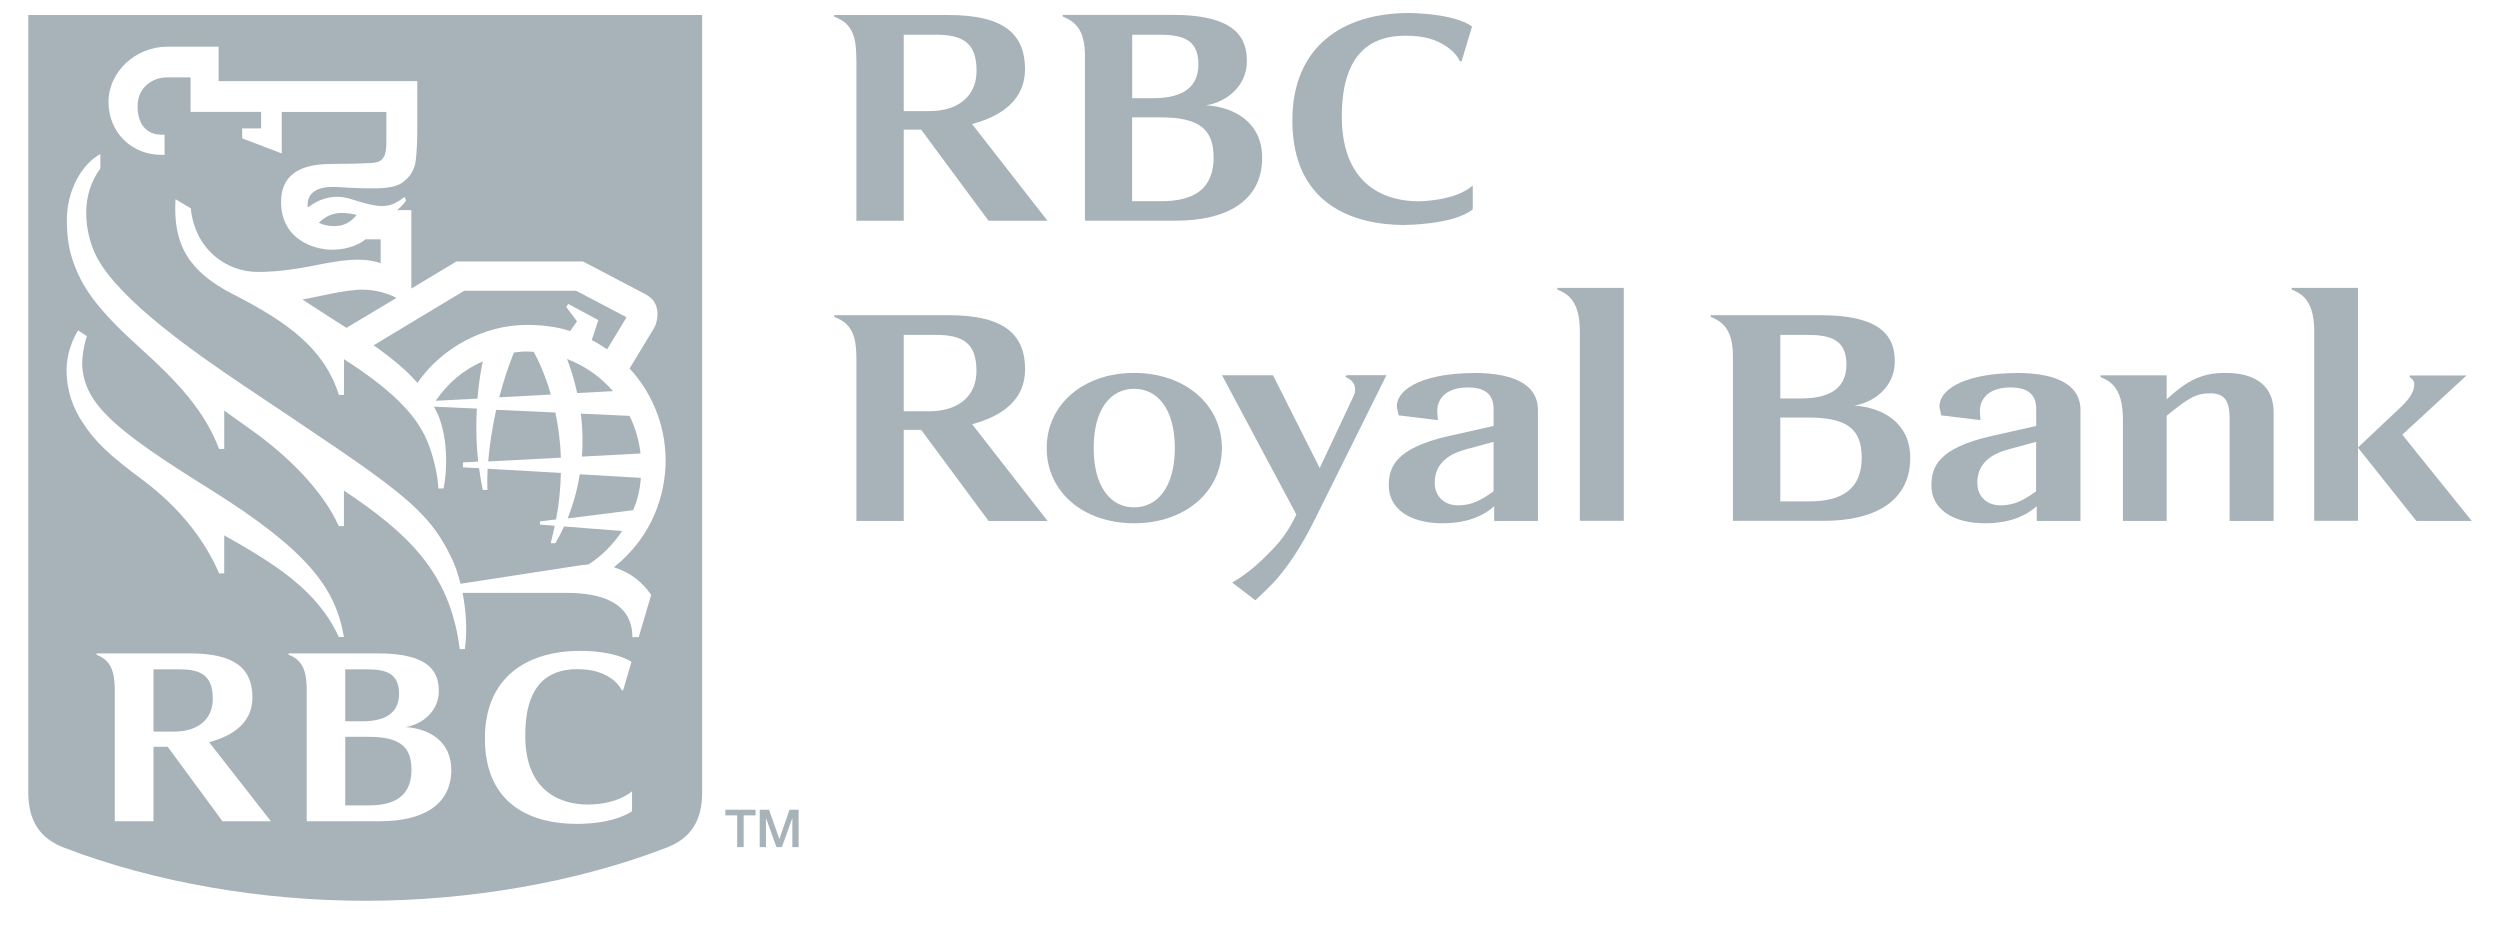 <?xml version="1.0" encoding="UTF-8"?>
<svg id="Layer_1" data-name="Layer 1" xmlns="http://www.w3.org/2000/svg" viewBox="0 0 288 106.67">
  <g>
    <path d="M41.09,24.75c-.41.52-1.12,1.21-2.27,1.28-.8.06-1.52-.09-2.1-.37,1.18-1.11,2.32-1.37,4.36-.91Z" style="fill: #a7b2b9;"/>
    <path d="M45.68,34.31l-5.77,3.46c-1.76-1.13-4.34-2.77-5.07-3.27,1.63-.26,4.98-1.16,6.96-1.13,1.49.02,2.74.38,3.87.94Z" style="fill: #a7b2b9;"/>
    <path d="M55.62,41.63c-.16.74-.44,2.16-.62,4.29l-4.81.25c1.44-2.05,3.07-3.49,5.42-4.54Z" style="fill: #a7b2b9;"/>
    <path d="M61.48,40.52c.43.79,1.28,2.49,1.98,4.93l-5.95.32c.46-1.74,1.01-3.46,1.69-5.16.47-.05.95-.12,1.42-.12l.86.04Z" style="fill: #a7b2b9;"/>
    <path d="M63.98,47.52c.32,1.54.57,3.28.63,5.2l-8.37.44c.15-1.85.46-3.87.92-5.95l6.82.31Z" style="fill: #a7b2b9;"/>
    <path d="M66.49,45.28c-.27-1.26-.65-2.56-1.16-3.92,2.06.78,3.87,2.07,5.29,3.7l-4.13.22Z" style="fill: #a7b2b9;"/>
    <path d="M65.66,38.14c-1.55-.54-3.4-.71-4.99-.71-4.87,0-9.79,2.6-12.58,6.68-1.28-1.49-3.09-2.96-5.05-4.33l10.44-6.29h12.88l5.82,3.06-2.24,3.69c-.69-.46-1.21-.79-1.77-1.06l.76-2.3-3.48-1.87-.21.36,1.23,1.65-.8,1.13Z" style="fill: #a7b2b9;"/>
    <path d="M66.91,47.65l5.62.26c.64,1.33,1.08,2.79,1.26,4.33l-6.75.36c.11-1.53.09-3.18-.12-4.94Z" style="fill: #a7b2b9;"/>
    <path d="M72.94,58.77l-7.54.95c.55-1.41,1.08-3.11,1.39-5.08l7.03.41c-.09,1.42-.39,2.55-.88,3.72Z" style="fill: #a7b2b9;"/>
    <path d="M20.7,77.11h-3.02v7.17h2.38c2.74,0,4.45-1.41,4.45-3.78,0-2.65-1.31-3.39-3.81-3.39ZM42.31,77.11h-2.54v5.98h1.95c2.27,0,4.25-.68,4.25-3.17,0-2.34-1.48-2.81-3.66-2.81ZM42.4,84.88h-2.63v7.9h2.75c3.07,0,4.88-1.18,4.88-4.1,0-2.71-1.38-3.8-5-3.8ZM42.4,84.88h-2.63v7.9h2.75c3.07,0,4.88-1.18,4.88-4.1,0-2.71-1.38-3.8-5-3.8ZM45.97,79.92c0-2.34-1.48-2.81-3.66-2.81h-2.54v5.98h1.95c2.27,0,4.25-.68,4.25-3.17ZM20.7,77.11h-3.02v7.17h2.38c2.74,0,4.45-1.41,4.45-3.78,0-2.65-1.31-3.39-3.81-3.39ZM3.26,1.73v89.54c0,3.38,1.39,5.32,4.09,6.37,10.49,4.04,22.91,6.13,34.73,6.13s24.23-2.08,34.73-6.13c2.69-1.05,4.08-2.99,4.08-6.37V1.73H3.26ZM7.67,42.61c0-1.57.52-3.27,1.33-4.55l1.01.67c-.38,1.08-.58,2.59-.53,3.49.31,4.4,3.85,7.37,14.6,14.07,11.39,7.11,14.58,11.46,15.54,17.09h-.59c-2.48-5.44-7.49-8.48-13.2-11.71v4.38h-.59c-1.66-3.86-4.54-7.56-8.75-10.72-3.92-2.92-5.51-4.39-7.01-6.72-1-1.53-1.81-3.46-1.81-6ZM25.63,94.61l-6.31-8.58h-1.64v8.58h-4.46v-15.09c0-1.53-.22-2.66-.97-3.4-.3-.3-.74-.54-1.13-.69v-.16h10.76c5.2,0,7.2,1.76,7.2,5.08,0,2.83-2.14,4.4-4.99,5.15l7.12,9.11h-5.57ZM43.87,94.61h-8.54v-15.44c-.04-1.36-.27-2.38-.97-3.07-.31-.32-.8-.57-1.12-.67v-.16h10.32c6.1,0,6.99,2.28,6.99,4.35,0,2.3-1.87,3.82-3.82,4.14,2.66.17,5.26,1.6,5.26,4.94,0,4.1-3.41,5.9-8.11,5.9ZM72.82,93.44s-1.81,1.47-6.41,1.47c-4.94,0-10.55-2.03-10.55-9.84,0-6.94,4.71-10.09,10.99-10.09,4.15,0,5.9,1.26,5.9,1.26l-.97,3.3-.18-.05s-.37-.9-1.57-1.57c-.65-.37-1.63-.83-3.55-.83-3.46,0-6.05,1.93-5.97,7.86.09,6.42,4.31,7.73,7.19,7.73,3.49,0,5.11-1.52,5.11-1.52v2.27ZM75,68.59l-1.42,4.81h-.73c0-4.02-3.67-5.1-7.53-5.1h-12.03c.38,1.97.57,4.29.26,6.48h-.59c-1.12-9.02-6.21-13.48-13.34-18.27v4.1h-.59c-1.9-4.23-6.05-8.21-10-11.02-1.05-.75-2.13-1.53-3.2-2.29v4.42h-.59c-1.68-4.39-4.71-7.67-9.02-11.56-4.67-4.2-6.56-6.72-7.64-9.6-.67-1.75-.85-3.17-.88-5.09-.05-3.44,1.69-6.56,3.86-7.72v1.66c-1.07,1.43-1.63,3.23-1.63,5.05-.01,1.69.39,3.57,1.23,5.18,2.64,5,11.49,11.14,17.11,14.91,17.48,11.72,20.98,13.77,23.87,19.99.32.69.64,1.63.91,2.71,2.53-.39,11.68-1.79,13.37-2.06.33-.05,1.01-.14,1.36-.16,1.58-1,2.81-2.27,3.89-3.86l-6.7-.52c-.35.78-.69,1.42-.99,1.93h-.54c.17-.68.33-1.36.47-2.01l-1.71-.14v-.36l1.86-.23c.36-1.9.52-3.69.55-5.36l-8.44-.48c-.04.86-.05,1.69-.02,2.44h-.54c-.17-.84-.31-1.68-.42-2.5l-1.86-.1v-.57l1.76-.09c-.25-2.24-.26-4.33-.16-6.11l-4.94-.22c.23.43.47.86.64,1.36,1.07,2.97.81,6.46.47,8.06h-.6c-.09-1.85-.71-4.13-1.31-5.52-1.36-3.22-4.42-6.06-9.56-9.37v4.12h-.59c-1.71-5.4-5.95-8.41-12.28-11.65-5.21-2.67-6.84-5.9-6.54-10.9l1.76,1.05c.46,4.66,4.04,7.36,7.79,7.33,2.21-.01,4.29-.32,6.29-.71,2.88-.58,5.56-1.08,7.79-.3v-2.75h-1.75c-.63.54-1.9,1.17-3.77,1.2-2.06.04-5.95-1.15-5.95-5.5,0-3.77,3.2-4.38,5.8-4.38,1.39,0,3.71-.05,4.49-.1.59-.04,1.02-.12,1.31-.41.3-.28.38-.58.46-.97.07-.47.07-.94.07-1.75v-2.76h-12.05v4.78l-4.56-1.74v-1.15h2.18v-1.9h-8.13v-3.97h-2.77c-1.49,0-3.19,1.04-3.32,3.04-.12,1.93.75,3.56,2.74,3.56h.36v2.32h-.36c-3.49,0-6.1-2.63-6.1-6.09s3.08-6.37,6.8-6.37h5.88v3.97h22.89v5.85c0,1-.06,2.32-.16,3.16-.06.62-.28,1.71-1.44,2.59-.69.54-1.74.75-3.45.75-.55.01-2.18-.01-4.12-.15-2.61-.16-3.35.85-3.45,1.79v.57c1.22-.95,2.95-1.61,4.91-1,3.45,1.1,4.44,1.18,6.24-.22l.18.41c-.2.3-.54.73-1.05,1.11h1.66v9.03l5.19-3.12h14.58s6.16,3.22,7.16,3.76c.9.47,1.26,1.04,1.39,1.87.11.69-.06,1.57-.41,2.13-.22.36-1.89,3.11-2.77,4.57,2.48,2.67,4.15,6.42,4.15,10.6,0,3.78-1.41,8.66-5.95,12.3,2.01.65,3.28,1.74,4.29,3.18ZM42.4,84.88h-2.63v7.9h2.75c3.07,0,4.88-1.18,4.88-4.1,0-2.71-1.38-3.8-5-3.8ZM45.97,79.92c0-2.34-1.48-2.81-3.66-2.81h-2.54v5.98h1.95c2.27,0,4.25-.68,4.25-3.17ZM20.7,77.11h-3.02v7.17h2.38c2.74,0,4.45-1.41,4.45-3.78,0-2.65-1.31-3.39-3.81-3.39ZM20.7,77.11h-3.02v7.17h2.38c2.74,0,4.45-1.41,4.45-3.78,0-2.65-1.31-3.39-3.81-3.39ZM20.7,77.11h-3.02v7.17h2.38c2.74,0,4.45-1.41,4.45-3.78,0-2.65-1.31-3.39-3.81-3.39Z" style="fill: #a7b2b9;"/>
  </g>
  <path d="M113.88,60.01l-7.76-10.49h-2.01v10.49h-5.45v-18.49c0-2.11-.24-3.28-1.17-4.21-.38-.35-.9-.62-1.38-.79v-.21h13.15c6.38,0,8.83,2.18,8.83,6.25,0,3.48-2.62,5.38-6.1,6.31l8.69,11.15h-6.79M104.11,38.58v8.8h2.93c3.35,0,5.45-1.73,5.45-4.66,0-3.24-1.62-4.14-4.69-4.14h-3.7Z" style="fill: #a7b2b9;"/>
  <path d="M140.76,51.62c0,5-4.21,8.66-10.11,8.66s-10.07-3.65-10.07-8.66,4.21-8.66,10.07-8.66,10.11,3.66,10.11,8.66M135.34,51.62c0-4.52-2-6.83-4.69-6.83s-4.66,2.31-4.66,6.83,2,6.83,4.66,6.83,4.69-2.31,4.69-6.83Z" style="fill: #a7b2b9;"/>
  <path d="M159.71,43.24c-6.76,13.63-8.24,16.59-8.24,16.59-1.65,3.38-3.41,5.83-4.76,7.28-.45.45-1.14,1.17-2.1,2.04l-2.66-2.04c2.21-1.28,3.49-2.66,4.56-3.73,1.28-1.31,2.07-2.52,2.83-4.11l-8.56-16.04h5.87l5.38,10.69,3.93-8.35c.24-.52.17-1.04,0-1.35-.27-.45-.58-.62-.97-.79l.14-.21h4.59" style="fill: #a7b2b9;"/>
  <path d="M169.75,42.96c5.18,0,7.42,1.66,7.42,4.25v12.8h-5.04v-1.69c-1.37,1.21-3.27,1.96-5.97,1.96-3.86,0-6.17-1.76-6.17-4.31,0-2.1.66-4.34,7-5.76l5.07-1.14v-1.96c0-1.86-1.21-2.48-3-2.48-.79,0-1.69.17-2.35.59-.73.49-1.14,1.21-1.14,2.14l.07,1.04-4.52-.55-.21-.97c0-2.42,3.8-3.9,8.83-3.9M172.06,56.59v-5.69c-1.62.45-3.31.9-3.31.9-3,.83-3.55,2.62-3.46,4.1.11,1.32,1.11,2.38,2.84,2.31,1.34-.03,2.41-.51,3.93-1.62Z" style="fill: #a7b2b9;"/>
  <path d="M187.07,60h-5.07v-21.77c0-1.76-.31-3.14-1.21-4.03-.34-.35-.9-.66-1.38-.83v-.21h7.65v26.84" style="fill: #a7b2b9;"/>
  <path d="M213.61,46.72c3.24.21,6.45,1.97,6.45,6.04,0,5.04-4.18,7.24-9.94,7.24h-10.49v-18.9c0-1.69-.31-2.93-1.17-3.76-.38-.38-1-.69-1.39-.83v-.2h12.63c7.48,0,8.58,2.79,8.58,5.35,0,2.83-2.31,4.69-4.69,5.07M208.23,38.58h-3.14v7.32h2.41c2.76,0,5.21-.83,5.21-3.9,0-2.86-1.83-3.42-4.48-3.42ZM208.47,57.76c3.76,0,6-1.45,6-5.04,0-3.31-1.72-4.62-6.14-4.62h-3.24v9.66h3.38Z" style="fill: #a7b2b9;"/>
  <path d="M232.25,42.96c5.18,0,7.42,1.66,7.42,4.25v12.8h-5.04v-1.69c-1.38,1.21-3.27,1.96-5.96,1.96-3.87,0-6.17-1.76-6.17-4.31,0-2.1.66-4.34,7-5.76l5.07-1.14v-1.96c0-1.86-1.2-2.48-3-2.48-.79,0-1.69.17-2.35.59-.72.49-1.14,1.21-1.14,2.14l.07,1.04-4.52-.55-.21-.97c0-2.42,3.8-3.9,8.83-3.9M234.56,56.59v-5.69c-1.62.45-3.31.9-3.31.9-3,.83-3.55,2.62-3.45,4.1.1,1.32,1.1,2.38,2.83,2.31,1.35-.03,2.42-.51,3.94-1.62Z" style="fill: #a7b2b9;"/>
  <path d="M256.4,42.96c3.55,0,5.52,1.59,5.52,4.52v12.53h-5.07v-11.87c0-2-.62-2.83-2.25-2.83s-2.52.55-5,2.59v12.11h-5.04v-11.7c0-1.72-.31-3.14-1.21-4.03-.34-.35-.89-.66-1.37-.83v-.21h7.62v2.76c2.48-2.27,4.14-3.04,6.8-3.04" style="fill: #a7b2b9;"/>
  <path d="M276.74,50.07l8,9.94h-6.38l-6.73-8.45,4.9-4.62c1.21-1.14,1.59-1.93,1.59-2.66.03-.35-.21-.65-.52-.82v-.21h6.55l-7.41,6.83M271.64,60h-5.04v-21.77c0-1.76-.31-3.14-1.21-4.03-.34-.35-.9-.66-1.38-.83v-.21h7.63v26.84Z" style="fill: #a7b2b9;"/>
  <path d="M98.66,6.94v18.49h5.45v-10.49h2.01l7.76,10.49h6.79l-8.69-11.14c3.48-.93,6.1-2.83,6.1-6.32,0-4.07-2.45-6.24-8.83-6.24h-13.15v.2c.49.17,1.01.45,1.38.79.93.93,1.17,2.11,1.17,4.21M104.11,4h3.7c3.07,0,4.69.9,4.69,4.14,0,2.93-2.1,4.66-5.45,4.66h-2.94V4Z" style="fill: #a7b2b9;"/>
  <path d="M124.98,6.52v18.9h10.49c5.76,0,9.93-2.21,9.93-7.25,0-4.07-3.2-5.84-6.45-6.04,2.38-.38,4.69-2.24,4.69-5.07,0-2.55-1.1-5.35-8.59-5.35h-12.62v.2c.38.14,1,.45,1.38.83.87.83,1.18,2.07,1.18,3.76M130.43,4h3.14c2.66,0,4.49.55,4.49,3.41,0,3.07-2.45,3.9-5.21,3.9h-2.42v-7.31ZM130.43,13.52h3.24c4.42,0,6.14,1.31,6.14,4.63,0,3.58-2.24,5.03-6.01,5.03h-3.38v-9.66Z" style="fill: #a7b2b9;"/>
  <path d="M161.83,25.91s5.62,0,7.83-1.79v-2.76c-2,1.83-6.25,1.83-6.25,1.83-3.55,0-8.69-1.59-8.83-9.45-.1-7.28,3.07-9.63,7.32-9.63,2.38,0,3.55.55,4.34,1,1.48.83,1.93,1.9,1.93,1.93l.2.04,1.21-4.03c-2.14-1.55-7.25-1.55-7.25-1.55-7.69,0-13.45,3.89-13.45,12.38,0,9.56,6.87,12.04,12.94,12.04" style="fill: #a7b2b9;"/>
  <g>
    <path d="M83.55,93.28h3.49v.65h-1.37v3.66h-.75v-3.66h-1.36v-.65Z" style="fill: #a7b2b9;"/>
    <path d="M87.53,93.28h1.06l1.19,3.37h.01l1.16-3.37h1.05v4.31h-.72v-3.33h-.01l-1.2,3.33h-.62l-1.2-3.33h-.01v3.33h-.72v-4.31Z" style="fill: #a7b2b9;"/>
  </g>
</svg>